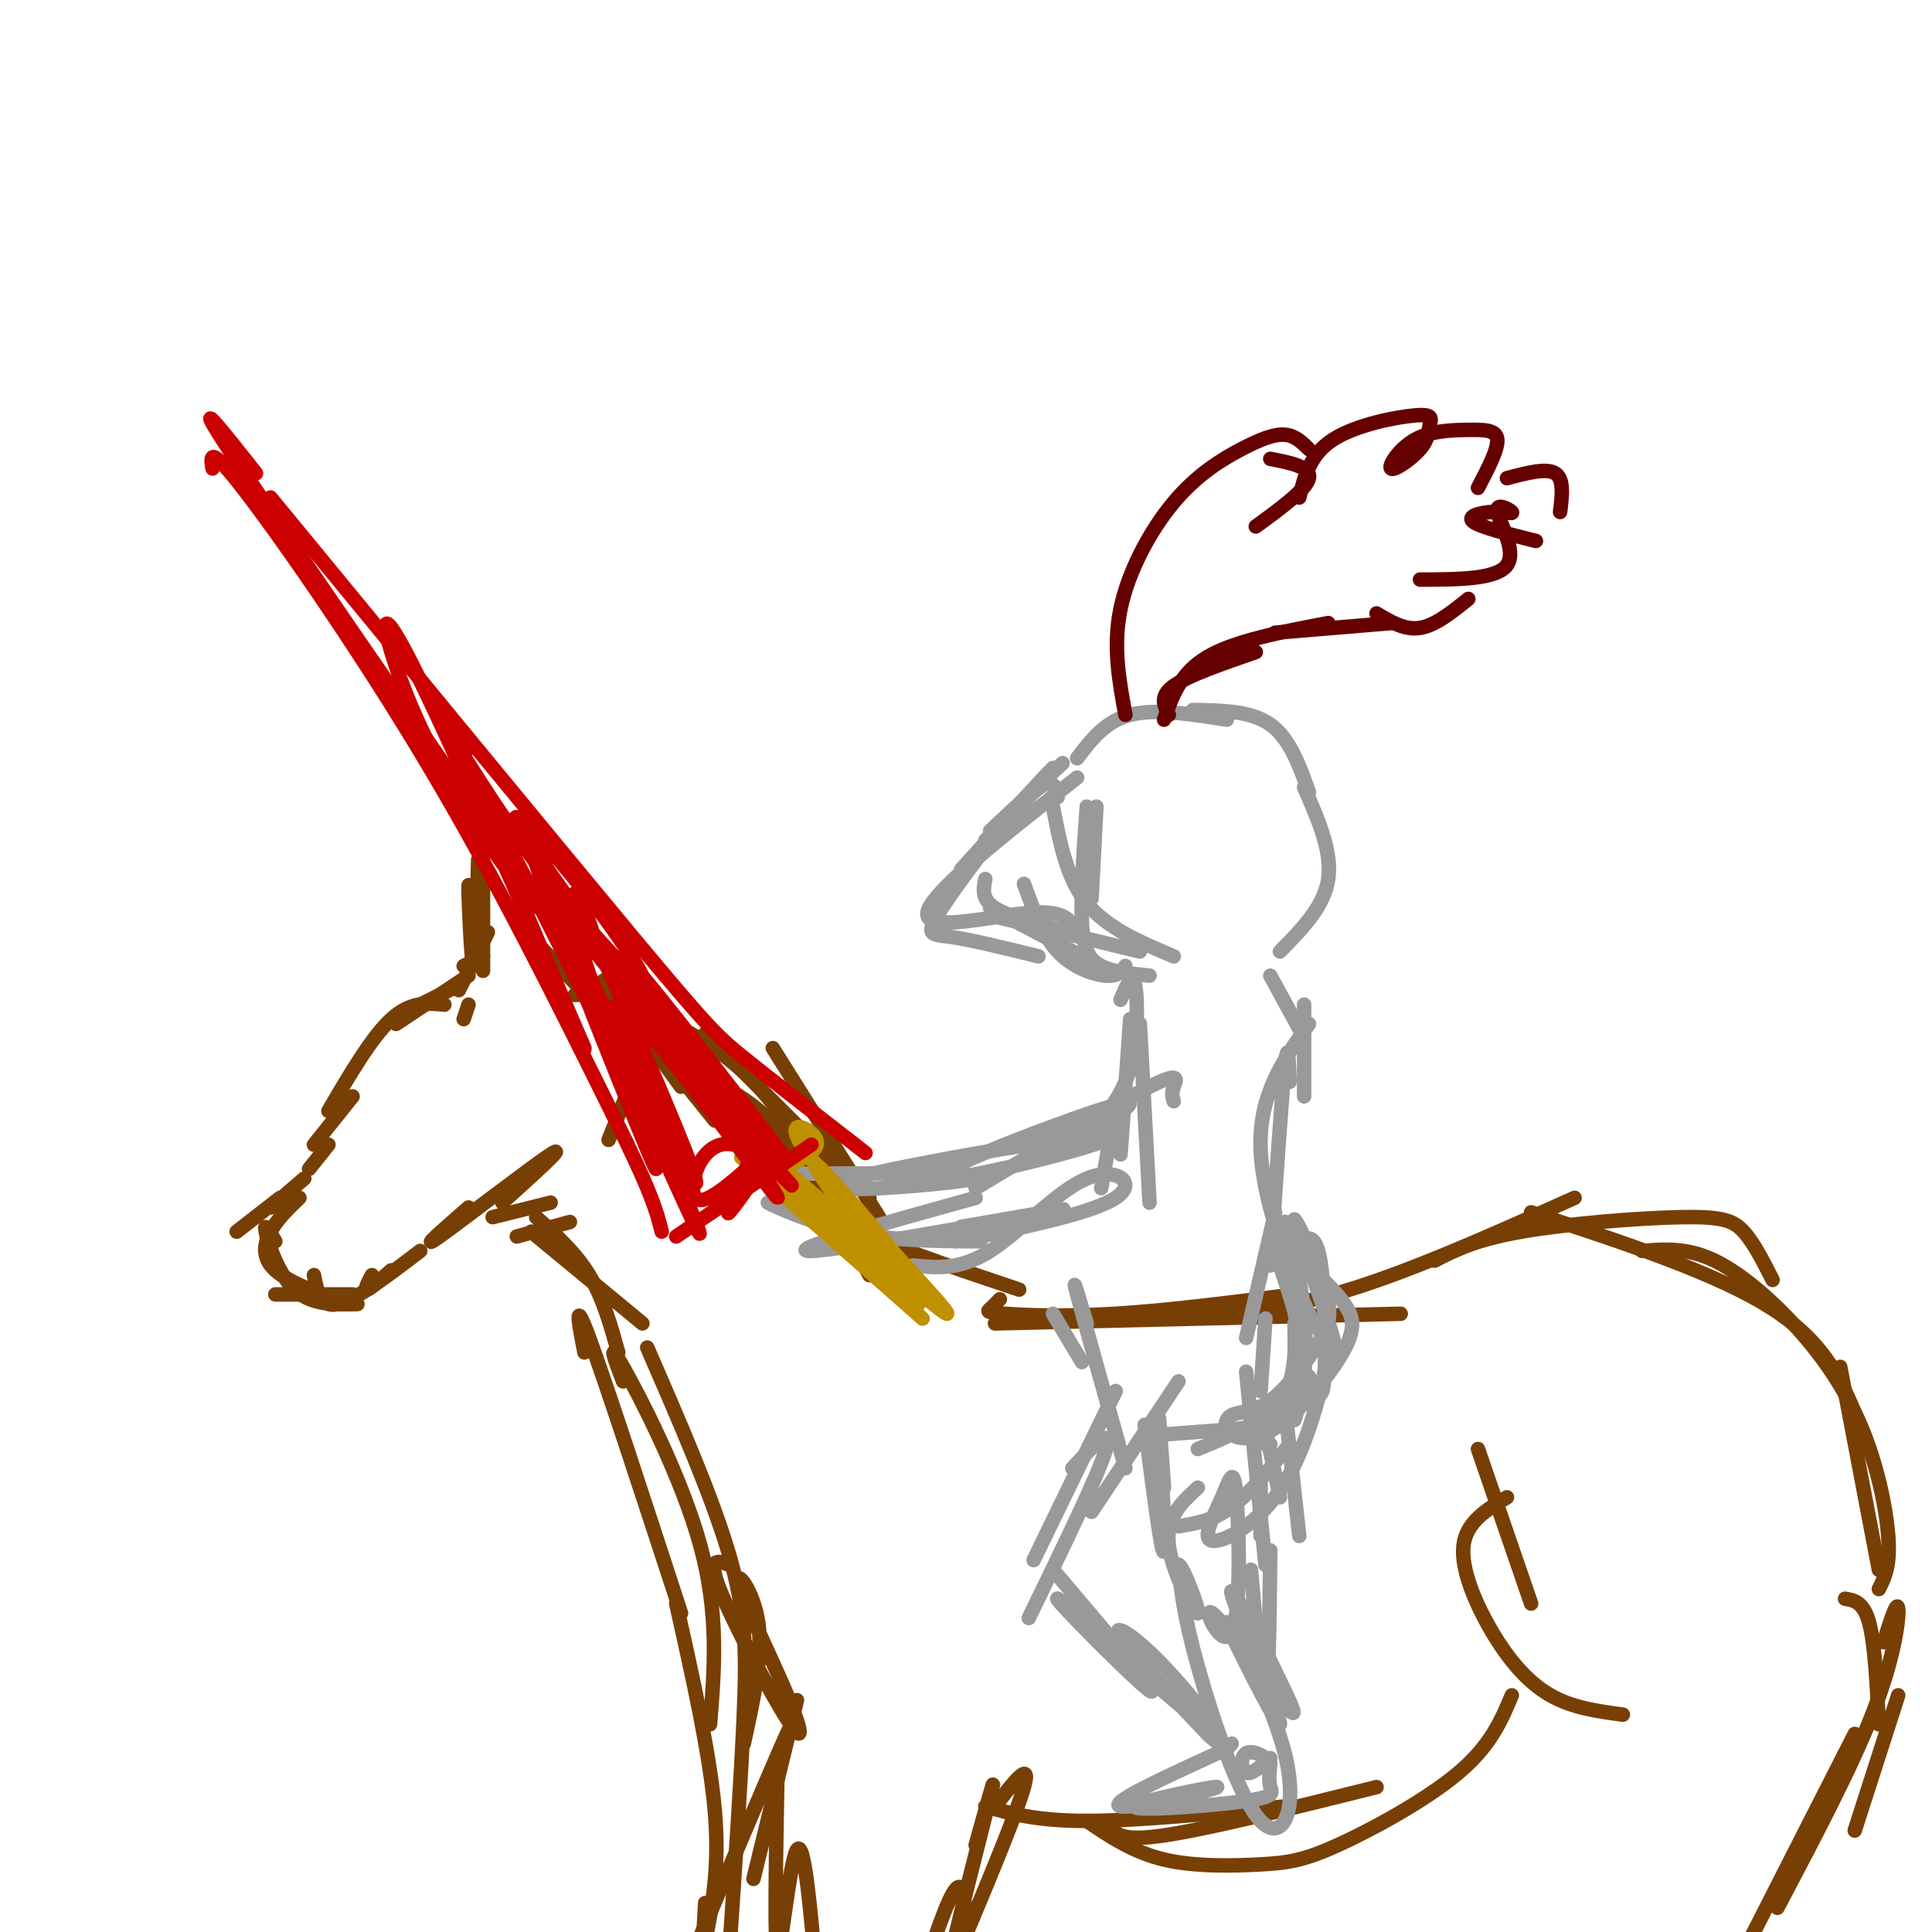 <svg viewBox='0 0 400 400' version='1.1' xmlns='http://www.w3.org/2000/svg' xmlns:xlink='http://www.w3.org/1999/xlink'><g fill='none' stroke='rgb(120,63,4)' stroke-width='3' stroke-linecap='round' stroke-linejoin='round'><path d='M113,185c0.000,0.000 0.000,-1.000 0,-1'/><path d='M99,178c-0.289,11.289 -0.578,22.578 -1,22c-0.422,-0.578 -0.978,-13.022 -1,-16c-0.022,-2.978 0.489,3.511 1,10'/><path d='M96,211c0.000,0.000 1.000,-3.000 1,-3'/><path d='M100,198c0.000,0.000 -4.000,2.000 -4,2'/><path d='M100,178c0.000,0.000 0.000,23.000 0,23'/><path d='M101,193c0.000,0.000 -6.000,12.000 -6,12'/><path d='M97,202c0.000,0.000 -15.000,10.000 -15,10'/><path d='M95,204c0.000,0.000 -12.000,6.000 -12,6'/><path d='M92,208c-3.500,-0.333 -7.000,-0.667 -11,3c-4.000,3.667 -8.500,11.333 -13,19'/><path d='M73,227c0.000,0.000 -8.000,10.000 -8,10'/><path d='M68,237c0.000,0.000 -4.000,5.000 -4,5'/><path d='M63,244c0.000,0.000 -7.000,6.000 -7,6'/><path d='M58,248c0.000,0.000 -9.000,7.000 -9,7'/><path d='M57,257c-1.222,-2.111 -2.444,-4.222 -2,-2c0.444,2.222 2.556,8.778 6,12c3.444,3.222 8.222,3.111 13,3'/><path d='M57,268c0.000,0.000 16.000,0.000 16,0'/><path d='M65,264c0.667,3.417 1.333,6.833 5,6c3.667,-0.833 10.333,-5.917 17,-11'/><path d='M77,264c-0.833,1.583 -1.667,3.167 -1,3c0.667,-0.167 2.833,-2.083 5,-4'/><path d='M97,250c-5.311,4.644 -10.622,9.289 -6,6c4.622,-3.289 19.178,-14.511 23,-17c3.822,-2.489 -3.089,3.756 -10,10'/><path d='M102,252c0.000,0.000 12.000,-3.000 12,-3'/><path d='M130,226c0.000,0.000 -4.000,10.000 -4,10'/><path d='M118,253c0.000,0.000 -11.000,3.000 -11,3'/><path d='M110,255c0.000,0.000 23.000,19.000 23,19'/><path d='M146,228c0.000,0.000 29.000,16.000 29,16'/><path d='M146,214c0.000,0.000 34.000,34.000 34,34'/><path d='M148,224c4.833,2.667 9.667,5.333 15,12c5.333,6.667 11.167,17.333 17,28'/><path d='M160,217c0.000,0.000 22.000,35.000 22,35'/><path d='M111,252c4.083,3.667 8.167,7.333 11,12c2.833,4.667 4.417,10.333 6,16'/><path d='M119,206c2.583,-0.167 5.167,-0.333 10,4c4.833,4.333 11.917,13.167 19,22'/><path d='M131,208c9.000,4.167 18.000,8.333 26,17c8.000,8.667 15.000,21.833 22,35'/><path d='M165,242c0.667,3.417 1.333,6.833 9,11c7.667,4.167 22.333,9.083 37,14'/><path d='M207,269c-0.720,0.756 -1.440,1.512 -2,2c-0.560,0.488 -0.958,0.708 3,1c3.958,0.292 12.274,0.655 23,0c10.726,-0.655 23.863,-2.327 37,-4'/><path d='M206,274c0.000,0.000 84.000,-2.000 84,-2'/><path d='M240,272c10.833,0.000 21.667,0.000 36,-4c14.333,-4.000 32.167,-12.000 50,-20'/><path d='M297,261c4.226,-2.167 8.452,-4.333 18,-6c9.548,-1.667 24.417,-2.833 33,-3c8.583,-0.167 10.881,0.667 13,3c2.119,2.333 4.060,6.167 6,10'/><path d='M317,251c19.333,6.333 38.667,12.667 50,20c11.333,7.333 14.667,15.667 18,24'/><path d='M340,259c4.652,-0.376 9.305,-0.753 15,2c5.695,2.753 12.434,8.635 18,15c5.566,6.365 9.960,13.214 13,21c3.040,7.786 4.726,16.510 5,22c0.274,5.490 -0.863,7.745 -2,10'/><path d='M381,283c0.000,0.000 8.000,42.000 8,42'/><path d='M121,280c-1.167,-6.000 -2.333,-12.000 1,-3c3.333,9.000 11.167,33.000 19,57'/><path d='M129,286c-1.733,-4.556 -3.467,-9.111 0,-3c3.467,6.111 12.133,22.889 16,37c3.867,14.111 2.933,25.556 2,37'/><path d='M134,279c6.778,15.578 13.556,31.156 17,43c3.444,11.844 3.556,19.956 3,33c-0.556,13.044 -1.778,31.022 -3,49'/><path d='M140,332c3.500,15.667 7.000,31.333 8,43c1.000,11.667 -0.500,19.333 -2,27'/><path d='M306,300c0.000,0.000 11.000,32.000 11,32'/><path d='M312,310c-4.214,2.554 -8.429,5.107 -9,10c-0.571,4.893 2.500,12.125 6,18c3.500,5.875 7.429,10.393 12,13c4.571,2.607 9.786,3.304 15,4'/><path d='M382,331c1.917,0.333 3.833,0.667 5,5c1.167,4.333 1.583,12.667 2,21'/><path d='M393,351c0.000,0.000 -9.000,28.000 -9,28'/><path d='M390,340c1.378,-4.378 2.756,-8.756 3,-7c0.244,1.756 -0.644,9.644 -5,21c-4.356,11.356 -12.178,26.178 -20,41'/><path d='M384,359c0.000,0.000 -27.000,53.000 -27,53'/><path d='M151,324c-2.340,-0.903 -4.679,-1.806 -2,5c2.679,6.806 10.378,21.321 14,27c3.622,5.679 3.167,2.522 0,-5c-3.167,-7.522 -9.045,-19.410 -10,-23c-0.955,-3.590 3.013,1.117 4,8c0.987,6.883 -1.006,15.941 -3,25'/><path d='M165,352c0.000,0.000 -9.000,37.000 -9,37'/><path d='M161,365c-0.356,19.378 -0.711,38.756 0,39c0.711,0.244 2.489,-18.644 4,-21c1.511,-2.356 2.756,11.822 4,26'/><path d='M206,374c3.833,-5.000 7.667,-10.000 6,-4c-1.667,6.000 -8.833,23.000 -16,40'/><path d='M202,382c2.373,-8.507 4.746,-17.014 3,-10c-1.746,7.014 -7.612,29.550 -9,37c-1.388,7.450 1.703,-0.187 3,-7c1.297,-6.813 0.799,-12.804 -1,-11c-1.799,1.804 -4.900,11.402 -8,21'/><path d='M161,365c2.083,-5.583 4.167,-11.167 1,-4c-3.167,7.167 -11.583,27.083 -20,47'/><path d='M146,394c0.000,0.000 -1.000,18.000 -1,18'/><path d='M204,374c5.333,1.500 10.667,3.000 21,3c10.333,0.000 25.667,-1.500 41,-3'/><path d='M230,378c0.917,1.667 1.833,3.333 11,2c9.167,-1.333 26.583,-5.667 44,-10'/><path d='M313,351c-2.169,5.180 -4.338,10.360 -11,16c-6.662,5.640 -17.817,11.738 -25,15c-7.183,3.262 -10.396,3.686 -16,4c-5.604,0.314 -13.601,0.518 -20,-1c-6.399,-1.518 -11.199,-4.759 -16,-8'/><path d='M109,193c0.000,0.000 20.000,21.000 20,21'/><path d='M125,203c0.000,0.000 16.000,22.000 16,22'/><path d='M62,248c-2.311,2.222 -4.622,4.444 -6,7c-1.378,2.556 -1.822,5.444 1,8c2.822,2.556 8.911,4.778 15,7'/></g>
<g fill='none' stroke='rgb(153,153,153)' stroke-width='3' stroke-linecap='round' stroke-linejoin='round'><path d='M217,160c0.000,0.000 -13.000,14.000 -13,14'/><path d='M218,159c0.000,0.000 -19.000,21.000 -19,21'/><path d='M205,172c0.000,0.000 15.000,-14.000 15,-14'/><path d='M208,170c0.000,0.000 9.000,-9.000 9,-9'/><path d='M223,157c2.917,-3.833 5.833,-7.667 11,-9c5.167,-1.333 12.583,-0.167 20,1'/><path d='M247,147c6.000,0.083 12.000,0.167 16,3c4.000,2.833 6.000,8.417 8,14'/><path d='M270,163c2.917,6.667 5.833,13.333 5,19c-0.833,5.667 -5.417,10.333 -10,15'/><path d='M204,182c-0.417,2.083 -0.833,4.167 2,6c2.833,1.833 8.917,3.417 15,5'/><path d='M205,188c0.000,0.000 19.000,10.000 19,10'/><path d='M207,190c0.000,0.000 29.000,7.000 29,7'/><path d='M223,161c-15.200,11.911 -30.400,23.822 -31,28c-0.600,4.178 13.400,0.622 21,0c7.600,-0.622 8.800,1.689 10,4'/><path d='M227,167c0.000,0.000 -1.000,19.000 -1,19'/><path d='M225,167c-0.644,9.178 -1.289,18.356 -1,24c0.289,5.644 1.511,7.756 4,9c2.489,1.244 6.244,1.622 10,2'/><path d='M212,183c1.933,5.311 3.867,10.622 7,14c3.133,3.378 7.467,4.822 10,5c2.533,0.178 3.267,-0.911 4,-2'/><path d='M218,167c1.417,7.417 2.833,14.833 7,20c4.167,5.167 11.083,8.083 18,11'/><path d='M263,202c0.000,0.000 6.000,11.000 6,11'/><path d='M270,208c0.000,0.000 0.000,19.000 0,19'/><path d='M236,212c0.000,0.000 2.000,37.000 2,37'/><path d='M267,224c-0.167,-4.667 -0.333,-9.333 -1,-3c-0.667,6.333 -1.833,23.667 -3,41'/><path d='M264,251c0.000,0.000 -6.000,26.000 -6,26'/><path d='M262,273c0.000,0.000 -1.000,15.000 -1,15'/><path d='M265,262c2.250,6.833 4.500,13.667 5,19c0.500,5.333 -0.750,9.167 -2,13'/><path d='M268,274c0.167,5.833 0.333,11.667 -3,16c-3.333,4.333 -10.167,7.167 -17,10'/><path d='M268,284c1.526,5.427 3.053,10.855 2,2c-1.053,-8.855 -4.684,-31.992 -4,-33c0.684,-1.008 5.684,20.113 4,31c-1.684,10.887 -10.053,11.539 -16,12c-5.947,0.461 -9.474,0.730 -13,1'/><path d='M262,296c0.000,0.000 3.000,14.000 3,14'/><path d='M266,291c0.000,0.000 3.000,27.000 3,27'/><path d='M258,284c0.000,0.000 4.000,40.000 4,40'/><path d='M263,258c0.511,-0.822 1.022,-1.644 2,-3c0.978,-1.356 2.422,-3.244 3,3c0.578,6.244 0.289,20.622 0,35'/><path d='M269,257c1.060,-0.524 2.119,-1.048 3,0c0.881,1.048 1.583,3.667 2,10c0.417,6.333 0.548,16.381 0,20c-0.548,3.619 -1.774,0.810 -3,-2'/><path d='M274,265c1.910,1.947 3.820,3.894 5,6c1.180,2.106 1.629,4.371 -1,9c-2.629,4.629 -8.338,11.622 -13,15c-4.662,3.378 -8.278,3.140 -10,2c-1.722,-1.140 -1.551,-3.181 0,-4c1.551,-0.819 4.481,-0.417 8,-3c3.519,-2.583 7.628,-8.151 10,-12c2.372,-3.849 3.007,-5.980 1,-12c-2.007,-6.020 -6.656,-15.928 -6,-13c0.656,2.928 6.616,18.694 8,24c1.384,5.306 -1.808,0.153 -5,-5'/><path d='M271,272c-3.444,-7.178 -9.556,-22.622 -10,-34c-0.444,-11.378 4.778,-18.689 10,-26'/><path d='M234,211c0.000,0.000 -2.000,28.000 -2,28'/><path d='M232,207c1.200,-2.867 2.400,-5.733 3,-3c0.600,2.733 0.600,11.067 -1,17c-1.600,5.933 -4.800,9.467 -8,13'/><path d='M231,229c0.000,0.000 -3.000,17.000 -3,17'/><path d='M243,228c-0.244,-0.800 -0.489,-1.600 0,-3c0.489,-1.400 1.711,-3.400 -5,0c-6.711,3.400 -21.356,12.200 -36,21'/><path d='M229,233c-0.102,-0.212 -0.205,-0.424 2,-2c2.205,-1.576 6.716,-4.517 -4,-1c-10.716,3.517 -36.659,13.492 -32,14c4.659,0.508 39.919,-8.452 35,-9c-4.919,-0.548 -50.017,7.314 -57,10c-6.983,2.686 24.148,0.196 29,-1c4.852,-1.196 -16.574,-1.098 -38,-1'/><path d='M164,243c-6.333,-0.167 -3.167,-0.083 0,0'/><path d='M159,242c7.831,5.411 15.662,10.823 18,13c2.338,2.177 -0.817,1.120 -6,-1c-5.183,-2.120 -12.396,-5.301 -12,-5c0.396,0.301 8.399,4.086 17,6c8.601,1.914 17.801,1.957 27,2'/><path d='M198,257c14.125,-2.923 28.250,-5.845 33,-9c4.750,-3.155 0.125,-6.542 -6,-4c-6.125,2.542 -13.750,11.012 -20,15c-6.250,3.988 -11.125,3.494 -16,3'/><path d='M199,254c13.800,-2.400 27.600,-4.800 18,-3c-9.600,1.800 -42.600,7.800 -49,8c-6.400,0.200 13.800,-5.400 34,-11'/><path d='M218,272c0.000,0.000 6.000,10.000 6,10'/><path d='M225,274c-1.667,-5.500 -3.333,-11.000 -2,-6c1.333,5.000 5.667,20.500 10,36'/><path d='M237,295c1.822,14.156 3.644,28.311 4,26c0.356,-2.311 -0.756,-21.089 -1,-26c-0.244,-4.911 0.378,4.044 1,13'/><path d='M244,286c0.000,0.000 -18.000,27.000 -18,27'/><path d='M231,288c0.000,0.000 -17.000,35.000 -17,35'/><path d='M222,304c4.250,-4.583 8.500,-9.167 7,-4c-1.500,5.167 -8.750,20.083 -16,35'/><path d='M218,325c11.525,13.555 23.050,27.109 20,25c-3.050,-2.109 -20.674,-19.883 -19,-19c1.674,0.883 22.644,20.422 29,25c6.356,4.578 -1.904,-5.806 -8,-12c-6.096,-6.194 -10.027,-8.198 -8,-5c2.027,3.198 10.014,11.599 18,20'/><path d='M250,359c3.833,3.667 4.417,2.833 5,2'/><path d='M252,363c-11.400,5.227 -22.799,10.455 -20,11c2.799,0.545 19.797,-3.591 20,-4c0.203,-0.409 -16.389,2.911 -17,4c-0.611,1.089 14.759,-0.053 22,-1c7.241,-0.947 6.355,-1.699 6,-3c-0.355,-1.301 -0.177,-3.150 0,-5'/><path d='M263,365c-1.071,-1.500 -3.750,-2.750 -5,-2c-1.250,0.750 -1.071,3.500 0,4c1.071,0.500 3.036,-1.250 5,-3'/><path d='M263,321c-0.167,14.667 -0.333,29.333 -1,30c-0.667,0.667 -1.833,-12.667 -3,-26'/><path d='M261,307c0.000,0.000 0.000,11.000 0,11'/><path d='M267,299c-4.083,5.083 -8.167,10.167 -12,13c-3.833,2.833 -7.417,3.417 -11,4'/><path d='M263,299c0.000,0.000 -1.000,0.000 -1,0'/><path d='M274,285c0.976,-4.216 1.953,-8.431 1,-4c-0.953,4.431 -3.834,17.509 -9,26c-5.166,8.491 -12.616,12.396 -15,12c-2.384,-0.396 0.297,-5.093 2,-9c1.703,-3.907 2.429,-7.025 3,0c0.571,7.025 0.988,24.192 -1,28c-1.988,3.808 -6.381,-5.744 -4,-4c2.381,1.744 11.538,14.784 15,19c3.462,4.216 1.231,-0.392 -1,-5'/><path d='M265,348c-3.260,-6.923 -10.909,-21.732 -10,-18c0.909,3.732 10.378,26.004 10,27c-0.378,0.996 -10.601,-19.283 -11,-21c-0.399,-1.717 9.027,15.127 12,27c2.973,11.873 -0.507,18.773 -5,14c-4.493,-4.773 -9.998,-21.221 -13,-32c-3.002,-10.779 -3.501,-15.890 -4,-21'/><path d='M244,324c0.714,-0.298 4.500,9.458 4,10c-0.500,0.542 -5.286,-8.131 -6,-14c-0.714,-5.869 2.643,-8.935 6,-12'/><path d='M219,165c-0.548,-2.446 -1.095,-4.893 -6,0c-4.905,4.893 -14.167,17.125 -18,23c-3.833,5.875 -2.238,5.393 2,6c4.238,0.607 11.119,2.304 18,4'/></g>
<g fill='none' stroke='rgb(102,0,0)' stroke-width='3' stroke-linecap='round' stroke-linejoin='round'><path d='M233,148c-1.308,-7.112 -2.616,-14.223 -1,-22c1.616,-7.777 6.155,-16.219 11,-22c4.845,-5.781 9.997,-8.903 14,-11c4.003,-2.097 6.858,-3.171 9,-3c2.142,0.171 3.571,1.585 5,3'/><path d='M263,95c4.250,0.833 8.500,1.667 8,4c-0.500,2.333 -5.750,6.167 -11,10'/><path d='M269,103c1.126,-4.474 2.252,-8.947 7,-12c4.748,-3.053 13.118,-4.685 17,-5c3.882,-0.315 3.278,0.686 3,2c-0.278,1.314 -0.228,2.941 -2,5c-1.772,2.059 -5.364,4.552 -6,4c-0.636,-0.552 1.685,-4.148 5,-6c3.315,-1.852 7.623,-1.960 11,-2c3.377,-0.040 5.822,-0.011 6,2c0.178,2.011 -1.911,6.006 -4,10'/><path d='M242,148c-1.000,-1.917 -2.000,-3.833 1,-6c3.000,-2.167 10.000,-4.583 17,-7'/><path d='M241,149c1.667,-4.833 3.333,-9.667 9,-13c5.667,-3.333 15.333,-5.167 25,-7'/><path d='M264,131c0.000,0.000 24.000,-2.000 24,-2'/><path d='M285,127c2.917,1.750 5.833,3.500 9,3c3.167,-0.500 6.583,-3.250 10,-6'/><path d='M294,120c7.944,-0.020 15.887,-0.039 18,-3c2.113,-2.961 -1.605,-8.862 -2,-11c-0.395,-2.138 2.533,-0.511 3,0c0.467,0.511 -1.528,-0.093 -4,0c-2.472,0.093 -5.421,0.884 -4,2c1.421,1.116 7.210,2.558 13,4'/><path d='M323,106c0.417,-3.417 0.833,-6.833 -1,-8c-1.833,-1.167 -5.917,-0.083 -10,1'/></g>
<g fill='none' stroke='rgb(191,144,0)' stroke-width='3' stroke-linecap='round' stroke-linejoin='round'><path d='M161,242c-5.643,-5.327 -11.286,-10.655 -2,-2c9.286,8.655 33.500,31.292 31,30c-2.500,-1.292 -31.714,-26.512 -36,-30c-4.286,-3.488 16.357,14.756 37,33'/><path d='M159,243c5.493,-2.175 10.986,-4.351 10,-7c-0.986,-2.649 -8.450,-5.772 -1,4c7.450,9.772 29.813,32.439 28,32c-1.813,-0.439 -27.804,-23.982 -33,-29c-5.196,-5.018 10.402,8.491 26,22'/><path d='M189,265c-0.533,-2.267 -14.867,-18.933 -19,-23c-4.133,-4.067 1.933,4.467 8,13'/></g>
<g fill='none' stroke='rgb(204,0,0)' stroke-width='3' stroke-linecap='round' stroke-linejoin='round'><path d='M44,97c-0.422,-2.622 -0.844,-5.244 7,5c7.844,10.244 23.956,33.356 38,57c14.044,23.644 26.022,47.822 38,72'/><path d='M127,231c8.000,16.000 9.000,20.000 10,24'/><path d='M56,103c29.622,36.044 59.244,72.089 75,91c15.756,18.911 17.644,20.689 23,25c5.356,4.311 14.178,11.156 23,18'/><path d='M177,237c3.833,3.000 1.917,1.500 0,0'/><path d='M140,256c0.000,0.000 28.000,-19.000 28,-19'/><path d='M53,98c-7.167,-9.083 -14.333,-18.167 -5,-4c9.333,14.167 35.167,51.583 61,89'/><path d='M109,183c7.841,12.458 -3.057,-0.896 -11,-13c-7.943,-12.104 -12.932,-22.956 -16,-32c-3.068,-9.044 -4.214,-16.280 6,5c10.214,21.280 31.788,71.075 33,74c1.212,2.925 -17.940,-41.022 -21,-50c-3.060,-8.978 9.970,17.011 23,43'/><path d='M123,210c8.057,18.011 16.699,41.540 11,28c-5.699,-13.540 -25.740,-64.147 -23,-60c2.740,4.147 28.260,63.050 33,75c4.740,11.950 -11.301,-23.052 -19,-43c-7.699,-19.948 -7.057,-24.842 -6,-25c1.057,-0.158 2.528,4.421 4,9'/><path d='M123,194c7.042,16.077 22.647,51.769 21,51c-1.647,-0.769 -20.544,-38.000 -16,-37c4.544,1.000 32.531,40.231 33,40c0.469,-0.231 -26.580,-39.923 -31,-48c-4.420,-8.077 13.790,15.462 32,39'/><path d='M162,239c-6.785,-7.132 -39.749,-44.461 -41,-45c-1.251,-0.539 29.211,35.711 39,47c9.789,11.289 -1.095,-2.384 -8,-4c-6.905,-1.616 -9.830,8.824 -8,11c1.830,2.176 8.415,-3.912 15,-10'/><path d='M159,238c0.233,1.892 -6.686,11.624 -8,13c-1.314,1.376 2.975,-5.602 4,-11c1.025,-5.398 -1.214,-9.214 -7,-17c-5.786,-7.786 -15.118,-19.541 -11,-13c4.118,6.541 21.686,31.376 17,26c-4.686,-5.376 -31.624,-40.965 -39,-51c-7.376,-10.035 4.812,5.482 17,21'/><path d='M132,206c-3.180,-4.656 -19.630,-26.795 -24,-34c-4.370,-7.205 3.340,0.525 11,10c7.660,9.475 15.270,20.694 14,21c-1.270,0.306 -11.419,-10.302 -21,-23c-9.581,-12.698 -18.595,-27.485 -21,-32c-2.405,-4.515 1.797,1.243 6,7'/></g>
</svg>